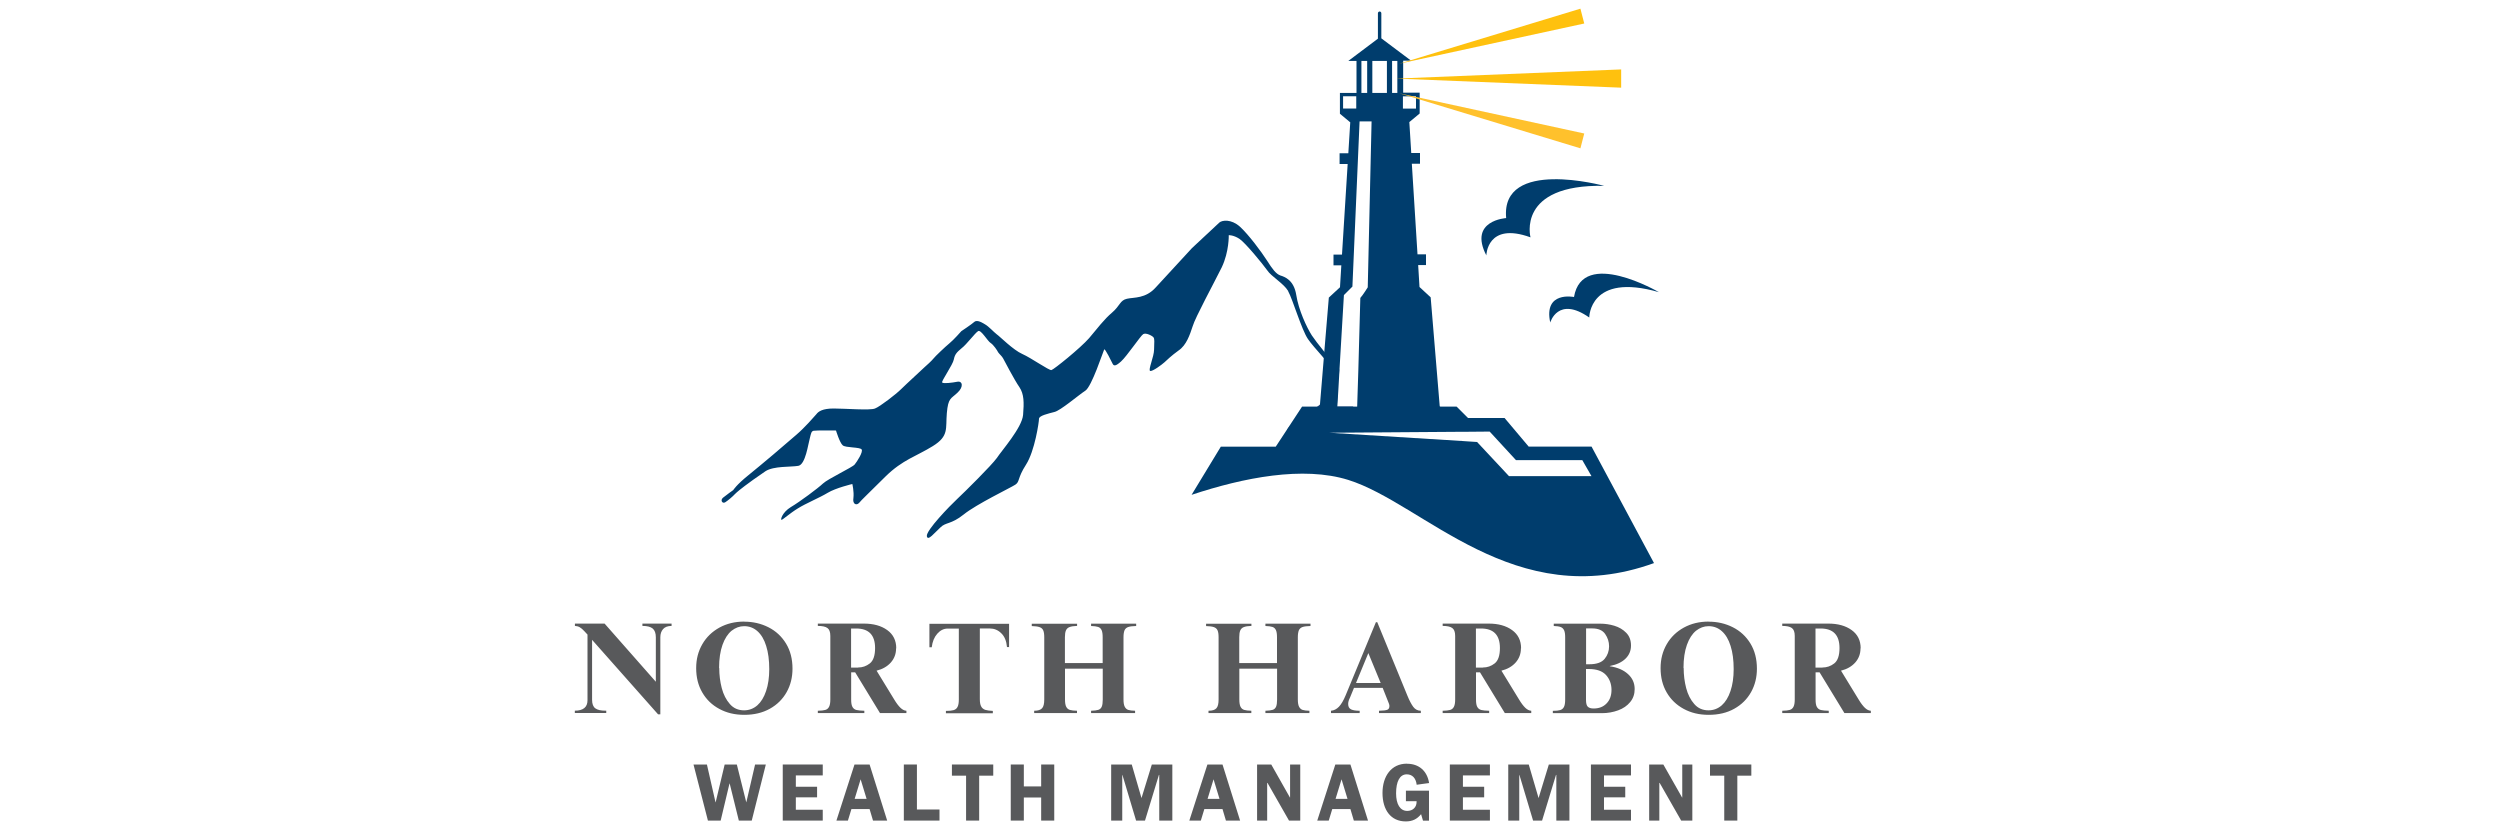<?xml version="1.0" encoding="UTF-8" standalone="no"?>
<svg xmlns="http://www.w3.org/2000/svg" id="Layer_1" viewBox="0 0 300 100">
  <defs>
    <style>.cls-1{fill:#ffc10e;}.cls-1,.cls-2,.cls-3,.cls-4{fill-rule:evenodd;}.cls-1,.cls-2,.cls-3,.cls-4,.cls-5,.cls-6{stroke-width:0px;}.cls-2{fill:#1e3f75;}.cls-3{fill:#ffc12c;}.cls-4,.cls-6{fill:#003d6d;}.cls-5{fill:#58595b;}</style>
  </defs>
  <path class="cls-5" d="M78.7,81.8v-5.33c0-.49-.13-.84-.38-1.05-.26-.21-.66-.31-1.23-.31v-.28h3.5v.28c-.46,0-.8.13-1.02.38-.22.25-.33.58-.33.98v9.25h-.27l-7.92-8.94v7.2c0,.49.13.83.39,1.02.26.19.66.28,1.2.28h.11v.28h-3.77v-.28c1.01,0,1.52-.42,1.52-1.25v-7.88c-.06-.06-.19-.2-.38-.41-.19-.21-.38-.37-.55-.47-.18-.1-.37-.15-.58-.16v-.28h3.56l6.14,6.97ZM89.3,74.6c1.05,0,2.02.22,2.91.67.89.45,1.59,1.1,2.11,1.95.52.85.78,1.86.78,3.02,0,1.03-.23,1.97-.7,2.81-.47.84-1.14,1.51-2.02,2-.88.49-1.9.73-3.06.73s-2.13-.24-3-.71c-.88-.47-1.56-1.13-2.05-1.98-.49-.84-.73-1.81-.73-2.91s.25-2.03.74-2.88c.49-.85,1.18-1.51,2.05-1.99.88-.48,1.86-.72,2.97-.72ZM86.31,80.16c0,.83.1,1.64.3,2.41.2.77.53,1.41.97,1.91.44.51,1.01.76,1.71.76.6,0,1.13-.2,1.59-.6.45-.4.8-.97,1.05-1.72.25-.74.38-1.62.38-2.62,0-1.08-.12-2.01-.37-2.79-.24-.78-.59-1.36-1.05-1.77-.45-.4-.98-.6-1.59-.6-.55,0-1.05.19-1.51.55-.45.37-.82.93-1.09,1.69-.27.76-.41,1.68-.41,2.77ZM107.53,77.8c0,.66-.21,1.22-.63,1.7-.42.47-.99.8-1.71.98l2.11,3.45c.27.45.52.78.76,1.01.23.22.47.34.71.35v.28h-3.17l-2.98-4.89h-.48v3.27c0,.41.05.7.16.89.11.19.27.31.48.36.21.05.52.08.94.09v.28h-5.58v-.28c.4-.01.7-.04.9-.1.2-.06.35-.18.45-.38.1-.19.15-.48.15-.87v-7.63c0-.47-.12-.79-.35-.95-.23-.17-.62-.25-1.15-.25v-.28h5.52c1.16,0,2.09.26,2.81.78.72.52,1.08,1.25,1.08,2.19ZM102.97,80.1c.52,0,.99-.16,1.41-.49.42-.33.63-.95.63-1.85,0-1.56-.76-2.34-2.27-2.34h-.61v4.69h.84ZM121.12,77.65h-.28c-.07-.74-.3-1.3-.7-1.67-.39-.38-.84-.56-1.34-.56h-1.22v8.47c0,.39.05.68.16.88.1.2.27.33.48.41.22.07.53.11.92.13v.28h-5.63v-.28c.4,0,.7-.03.91-.09.21-.06.38-.18.48-.38.11-.2.16-.5.16-.91v-8.5h-1.34c-.47,0-.89.21-1.25.62-.36.41-.58.95-.66,1.62h-.28v-2.81h9.56v2.81ZM129.23,75.11c-.39.01-.68.06-.89.14-.21.08-.35.22-.43.41-.08.19-.12.45-.12.8v3.11h4.53v-3.09c0-.39-.04-.67-.13-.87-.09-.19-.23-.32-.42-.38-.19-.06-.47-.1-.84-.11v-.28h5.41v.28c-.43.01-.74.05-.95.12-.21.07-.35.2-.44.38-.08.19-.13.47-.13.84v7.47c0,.4.05.69.15.88.1.19.24.32.43.38.19.06.46.09.81.1v.28h-5.28v-.28c.39-.01.67-.05.87-.11.19-.06.33-.19.41-.38.08-.19.12-.47.12-.84v-3.72h-4.53v3.7c0,.4.05.69.15.88.1.19.24.31.44.37.19.06.48.09.85.1v.28h-5.14v-.28c.46,0,.77-.1.95-.3s.26-.55.26-1.05v-7.45c0-.39-.04-.67-.13-.86-.09-.19-.24-.31-.45-.38-.21-.07-.52-.11-.92-.12v-.28h5.44v.28ZM150.15,75.11c-.39.01-.68.06-.89.14-.21.08-.35.22-.43.41-.08.19-.12.45-.12.8v3.11h4.53v-3.09c0-.39-.04-.67-.13-.87-.09-.19-.23-.32-.42-.38-.19-.06-.47-.1-.84-.11v-.28h5.41v.28c-.43.01-.74.05-.95.12-.21.07-.35.2-.44.38-.08.19-.13.47-.13.84v7.47c0,.4.05.69.15.88.1.19.24.32.43.38.19.06.46.09.81.1v.28h-5.28v-.28c.39-.01.67-.05.87-.11.19-.06.33-.19.41-.38.08-.19.12-.47.12-.84v-3.72h-4.53v3.7c0,.4.05.69.15.88.1.19.24.31.44.37.19.06.48.09.85.1v.28h-5.14v-.28c.46,0,.77-.1.95-.3s.26-.55.26-1.05v-7.45c0-.39-.04-.67-.13-.86-.09-.19-.24-.31-.45-.38-.21-.07-.52-.11-.92-.12v-.28h5.44v.28ZM161.48,83.43l3.63-8.77h.16l3.61,8.8c.24.59.48,1.05.71,1.36.23.31.54.47.91.47v.28h-5.02v-.28c.5-.01.83-.05,1-.12.17-.07.25-.22.25-.46,0-.07-.02-.16-.05-.25-.04-.09-.07-.17-.09-.23l-.67-1.69h-3.44l-.48,1.17c-.15.29-.22.55-.22.77,0,.32.12.54.36.65.24.11.58.16,1.02.16v.28h-3.44v-.28c.35-.03.67-.19.95-.48.28-.29.55-.75.81-1.38ZM165.68,81.96l-1.48-3.59-1.48,3.59h2.97ZM182.51,77.8c0,.66-.21,1.22-.63,1.7-.42.47-.99.8-1.71.98l2.11,3.45c.27.45.52.78.76,1.01.23.22.47.34.71.35v.28h-3.17l-2.98-4.89h-.48v3.27c0,.41.05.7.16.89.11.19.27.31.48.36.21.05.52.08.94.09v.28h-5.58v-.28c.4-.01.7-.04.9-.1.2-.06.35-.18.45-.38.1-.19.15-.48.15-.87v-7.63c0-.47-.12-.79-.35-.95-.23-.17-.62-.25-1.15-.25v-.28h5.52c1.16,0,2.09.26,2.81.78.72.52,1.08,1.25,1.08,2.19ZM177.95,80.1c.52,0,.99-.16,1.41-.49.42-.33.63-.95.63-1.85,0-1.56-.76-2.34-2.27-2.34h-.61v4.69h.84ZM195.72,77.46c0,.63-.22,1.15-.66,1.58-.44.43-1.06.72-1.88.88v.03c.92.14,1.64.45,2.18.94.54.49.8,1.09.8,1.8,0,.6-.18,1.13-.54,1.56-.36.44-.84.77-1.44.99-.6.22-1.25.34-1.95.34h-5.89v-.28c.39,0,.68-.03.88-.09.2-.06.35-.18.45-.37.1-.19.15-.48.15-.89v-7.47c0-.38-.04-.66-.13-.85-.09-.19-.23-.32-.42-.39-.19-.07-.47-.11-.82-.12v-.28h5.58c.56,0,1.13.08,1.69.25.56.17,1.04.45,1.42.84.39.39.58.9.58,1.54ZM190.75,79.71c.85,0,1.46-.22,1.81-.65.35-.43.53-.93.53-1.51,0-.53-.16-1.02-.47-1.47-.31-.45-.83-.67-1.56-.67h-.73v4.3h.42ZM191.23,85.02c.65,0,1.17-.2,1.56-.61.4-.41.59-.95.59-1.63s-.22-1.3-.66-1.78c-.44-.48-1.13-.72-2.06-.72h-.34v3.69c0,.42.07.7.22.84.15.14.38.21.69.21ZM205.03,74.6c1.05,0,2.02.22,2.91.67.89.45,1.59,1.1,2.11,1.95.52.85.78,1.86.78,3.02,0,1.03-.23,1.97-.7,2.81-.47.84-1.14,1.51-2.02,2-.87.49-1.9.73-3.06.73s-2.13-.24-3-.71c-.87-.47-1.56-1.13-2.05-1.98-.49-.84-.73-1.81-.73-2.91s.25-2.03.74-2.88c.49-.85,1.18-1.51,2.05-1.99.88-.48,1.86-.72,2.97-.72ZM202.04,80.16c0,.83.1,1.64.3,2.41.2.77.53,1.41.97,1.91.44.51,1.01.76,1.71.76.6,0,1.13-.2,1.59-.6.45-.4.8-.97,1.05-1.72.25-.74.38-1.62.38-2.62,0-1.08-.12-2.01-.37-2.79-.24-.78-.59-1.36-1.05-1.77-.45-.4-.98-.6-1.59-.6-.55,0-1.05.19-1.51.55-.45.37-.82.93-1.09,1.69-.27.76-.41,1.68-.41,2.77ZM223.26,77.8c0,.66-.21,1.22-.63,1.7-.42.47-.99.8-1.71.98l2.11,3.45c.27.45.52.78.76,1.01.23.22.47.34.71.35v.28h-3.17l-2.98-4.89h-.48v3.27c0,.41.05.7.16.89.11.19.27.31.48.36.21.05.52.08.94.09v.28h-5.58v-.28c.4-.01.7-.04.9-.1.2-.06.35-.18.45-.38.1-.19.15-.48.15-.87v-7.63c0-.47-.12-.79-.35-.95-.23-.17-.62-.25-1.15-.25v-.28h5.52c1.16,0,2.09.26,2.81.78.72.52,1.08,1.25,1.08,2.19ZM218.7,80.1c.52,0,.99-.16,1.41-.49.42-.33.63-.95.63-1.85,0-1.56-.76-2.34-2.27-2.34h-.61v4.69h.84Z"/>
  <polyline class="cls-5" points="83.22 91.74 84.95 98.47 86.48 98.47 87.54 94.02 87.56 94.02 88.66 98.47 90.21 98.47 91.9 91.74 90.61 91.74 89.56 96.27 89.55 96.27 88.42 91.74 86.96 91.74 85.88 96.27 85.86 96.27 84.83 91.74 83.22 91.74"/>
  <polyline class="cls-5" points="93.93 91.74 93.93 98.47 98.73 98.47 98.73 97.17 95.5 97.17 95.5 95.68 98.05 95.68 98.05 94.41 95.5 94.41 95.5 93.05 98.73 93.05 98.73 91.74 93.93 91.74"/>
  <path class="cls-5" d="M103.27,93.5l.72,2.36h-1.43l.72-2.36ZM102.54,91.74l-2.17,6.73h1.38l.42-1.38h2.18l.41,1.38h1.7l-2.11-6.73h-1.82Z"/>
  <polyline class="cls-5" points="108.46 91.74 108.46 98.47 112.74 98.47 112.74 97.14 110.03 97.14 110.03 91.74 108.46 91.74"/>
  <polyline class="cls-5" points="114.23 91.74 114.23 93.08 115.93 93.08 115.93 98.47 117.5 98.47 117.5 93.08 119.19 93.08 119.19 91.74 114.23 91.74"/>
  <polyline class="cls-5" points="121.29 91.74 121.29 98.47 122.86 98.47 122.86 95.7 124.94 95.7 124.94 98.47 126.51 98.47 126.51 91.74 124.94 91.74 124.94 94.37 122.86 94.37 122.86 91.74 121.29 91.74"/>
  <polyline class="cls-5" points="133.34 91.74 133.34 98.47 134.67 98.47 134.67 92.99 134.69 92.99 136.33 98.47 137.4 98.47 139.07 92.99 139.11 92.99 139.11 98.47 140.68 98.47 140.68 91.74 138.22 91.74 136.98 95.77 135.81 91.74 133.34 91.74"/>
  <path class="cls-5" d="M145.62,93.5l.72,2.36h-1.43l.72-2.36ZM144.89,91.74l-2.17,6.73h1.38l.42-1.38h2.18l.41,1.38h1.7l-2.11-6.73h-1.82Z"/>
  <polyline class="cls-5" points="150.85 91.74 150.85 98.47 152.06 98.47 152.06 93.95 152.1 93.95 154.68 98.47 156.03 98.47 156.03 91.74 154.81 91.74 154.81 95.7 154.79 95.7 152.55 91.74 150.85 91.74"/>
  <path class="cls-5" d="M160.98,93.5l.72,2.36h-1.43l.72-2.36ZM160.24,91.74l-2.17,6.73h1.38l.42-1.38h2.18l.41,1.38h1.7l-2.11-6.73h-1.82Z"/>
  <path class="cls-5" d="M168.82,91.64c-1.85,0-2.92,1.49-2.92,3.52s1,3.41,2.79,3.41c.79,0,1.35-.27,1.84-.87l.23.78h.72v-3.6h-2.77v1.26h1.28v.09c0,.64-.46,1.08-1.12,1.08-.86,0-1.34-.81-1.34-2.11,0-1.42.44-2.28,1.28-2.28.67,0,1.1.46,1.19,1.25l1.49-.21c-.23-1.46-1.23-2.31-2.64-2.31"/>
  <polyline class="cls-5" points="173.98 91.74 173.98 98.47 178.79 98.47 178.79 97.17 175.55 97.17 175.55 95.68 178.1 95.68 178.1 94.41 175.55 94.41 175.55 93.05 178.79 93.05 178.79 91.74 173.98 91.74"/>
  <polyline class="cls-5" points="180.99 91.74 180.99 98.47 182.31 98.47 182.31 92.99 182.33 92.99 183.97 98.47 185.05 98.47 186.72 92.99 186.76 92.99 186.76 98.47 188.33 98.47 188.33 91.74 185.86 91.74 184.63 95.77 183.45 91.74 180.99 91.74"/>
  <polyline class="cls-5" points="190.91 91.74 190.91 98.47 195.72 98.47 195.72 97.17 192.48 97.17 192.48 95.68 195.03 95.68 195.03 94.41 192.48 94.41 192.48 93.05 195.72 93.05 195.72 91.74 190.91 91.74"/>
  <polyline class="cls-5" points="197.9 91.74 197.9 98.47 199.12 98.47 199.12 93.95 199.16 93.95 201.74 98.47 203.08 98.47 203.08 91.74 201.87 91.74 201.87 95.7 201.85 95.7 199.6 91.74 197.9 91.74"/>
  <polyline class="cls-5" points="205.2 91.74 205.2 93.08 206.91 93.08 206.91 98.47 208.48 98.47 208.48 93.08 210.16 93.08 210.16 91.74 205.2 91.74"/>
  <path class="cls-4" d="M154.58,34.92c-.56-.93-2.03-1.74-2.52-2.49-.53-.75-2.62-3.3-3.33-3.77-.72-.47-1.28-.44-1.28-.44,0,0,.06,1.96-.84,3.86-.94,1.9-3.18,6.01-3.49,7.07-.34,1.03-.75,2.27-1.68,2.9-.9.65-1.4,1.15-1.71,1.43-.31.28-1.43,1.12-1.71,1.03-.28-.09.47-1.71.47-2.58.03-.9.06-1.25-.06-1.43-.12-.19-.93-.62-1.25-.4-.31.19-1.96,2.65-2.65,3.27-.68.62-.87.53-1,.31-.12-.22-.93-1.93-1.03-1.74-.12.22-1.5,4.48-2.27,4.95-.78.5-2.99,2.4-3.71,2.55-.72.19-1.84.44-1.84.81s-.5,3.86-1.56,5.51c-1.06,1.65-.72,2.03-1.28,2.4-.56.37-4.67,2.34-6.2,3.58-1.53,1.22-2.15.9-2.8,1.56-.69.62-1.52,1.71-1.62,1.03-.09-.69,2.74-3.61,3.64-4.45.9-.84,4.14-4.05,4.76-4.92.59-.9,3.02-3.64,3.15-5.17.12-1.5.12-2.49-.44-3.33-.59-.84-1.84-3.24-1.96-3.46-.13-.25-.44-.5-.59-.72-.12-.25-.56-.9-.9-1.12-.37-.22-1.15-1.62-1.5-1.43-.37.22-1.4,1.62-1.99,2.06-.56.47-.81.72-.93,1.34-.12.65-1.53,2.62-1.4,2.77.16.16,1.18.03,1.81-.09.62-.13.81.59.03,1.31-.78.75-1.12.59-1.28,2.46-.16,1.84.28,2.74-1.68,3.95-1.96,1.22-3.61,1.62-5.67,3.64-2.03,2.02-2.9,2.83-3.18,3.18-.31.34-.81.16-.68-.59.09-.78-.13-1.68-.13-1.68,0,0-1.99.47-2.96,1.06-.97.59-2.65,1.28-3.58,1.87-.97.59-1.81,1.37-1.96,1.37s.09-.9,1.12-1.53c1.06-.62,3.27-2.27,3.86-2.83.59-.56,3.52-1.93,3.8-2.28.28-.34,1.03-1.5.84-1.8-.19-.31-1.93-.19-2.27-.5-.37-.31-.81-1.78-.81-1.78,0,0-2.4-.03-2.68.03-.28.06-.31.28-.47.94-.19.62-.5,3.11-1.37,3.27-.9.16-2.96,0-3.95.65-.97.66-2.15,1.5-2.46,1.75-.34.25-.97.75-1.21,1-.22.25-.84.78-1.15.97-.34.22-.65-.25-.25-.56.37-.31,1.21-.9,1.21-.9,0,0,.37-.62,1.81-1.78,1.43-1.15,4.67-3.89,5.73-4.83,1.06-.9,2.15-2.18,2.43-2.49.25-.34.75-.69,2.09-.69s4.36.25,4.95,0c.59-.22,2.55-1.74,3.11-2.3s2.77-2.58,2.86-2.68c.12-.09.9-.81,1.06-1.03.16-.22,1.4-1.4,1.9-1.81.5-.4,1.43-1.46,1.43-1.46,0,0,1.22-.81,1.53-1.09.28-.28.78-.06,1.28.25.5.28,1.06.93,1.43,1.21.37.25,1.99,1.9,3.08,2.37,1.06.47,3.21,1.99,3.49,1.93.28-.06,3.46-2.62,4.52-3.83,1.06-1.25,1.78-2.24,2.77-3.08.97-.84.93-1.46,1.78-1.65s2.24,0,3.46-1.37c1.25-1.37,4.33-4.7,4.33-4.7,0,0,2.99-2.8,3.3-3.08.34-.28,1.4-.44,2.46.5,1.06.97,2.58,3.02,3.24,4.05.65,1.03,1.09,1.62,1.62,1.81.53.16,1.62.56,1.9,2.33.28,1.81,1.25,3.89,1.87,4.86.27.41.84,1.16,1.47,1.93.65.81,1.36,1.65,1.82,2.17l-.04.75c-.42-.55-1.14-1.36-1.84-2.16-.79-.9-1.56-1.78-1.88-2.26-.75-1.09-1.84-4.8-2.37-5.73Z"/>
  <path class="cls-2" d="M160.44,48.78h1.98c-1.11.84-2.18,1.62-2.43,1.77-.53.28-1.37.28-1.81.59-.47.31-1.12.28-1.87.31-.75.06-1.37.47-1.78.25-.37-.22,1.25-1.43,1.9-1.74.33-.16,1.02-.68,1.67-1.18.08-.06.16-.12.23-.18.49-.39.92-.74,1.09-.88.23-.17.74-.61,1.13-1.06l-.13,2.12Z"/>
  <path class="cls-6" d="M172.77,48.78l-.04-.47-1.05-12.63-1.34-1.24-.16-2.63h.94v-1.29h-1.02l-.68-10.87h.98v-1.29h-1.05l-.23-3.71,1.24-1.03v-.62h0v-1.88h-1.98v-3.84h.95l-3.57-2.68V1.59c0-.11-.09-.21-.2-.21s-.21.09-.21.21v3.05l-3.55,2.67h.98v3.84h-1.99v2.5l1.24,1.03-.23,3.71h-1.05v1.29h.97l-.68,10.87h-1.02v1.29h.94l-.16,2.63-1.34,1.24-.54,6.46-.06.76-.47,5.69-.02.18-.04.51h2.12l.03-.51.13-2.12.09-1.59.04-.75.53-8.93s.73-.73,1.02-1.02c.02-.71.86-19.82.86-19.82h1.44s-.46,19.91-.46,19.91c0,0-.61.98-.89,1.27-.02.38-.13,4.88-.24,8.69-.05,1.59-.09,3.06-.13,4.06,0,.11,0,.21-.01.31-.01.19-.02.36-.03.51h10.03l-.04-.51ZM162.75,13.02h-1.58v-1.47h1.58v1.47ZM164.06,11.15h-.69v-3.84h.69v3.84ZM168.35,11.56h1.57v1.47h-1.57v-1.47ZM167.05,7.31h.63v3.84h-.63v-3.84ZM164.68,7.31h1.75v3.84h-1.75v-3.84Z"/>
  <path class="cls-6" d="M190.99,53.59h-7.55l-2.89-3.43h-4.39l-1.37-1.37h-18.54l-3.16,4.81h-6.59l-3.51,5.78c6.23-2.07,13.38-3.48,18.8-1.79,9.07,2.84,19.92,16.05,36.69,9.98l-7.49-13.97ZM181.1,57.16l-3.85-4.12-1.06-.07-.74-.05-15.92-.99,15.13-.11h.68s3.42-.03,3.42-.03l3.16,3.43h7.96l1.1,1.92h-9.89Z"/>
  <polygon class="cls-1" points="167.55 9.43 194.54 8.33 194.54 10.52 167.55 9.43"/>
  <polygon class="cls-1" points="167.92 7.64 189.65 1.04 190.11 2.82 167.92 7.64"/>
  <polygon class="cls-3" points="167.92 11.2 189.65 17.8 190.11 16.02 167.92 11.2"/>
  <path class="cls-6" d="M178.36,30.65s.07-4.07,5.3-2.17c0,0-1.7-6.38,8.83-6.18,0,0-12.43-3.4-11.75,3.87,0,0-4.55.27-2.38,4.48"/>
  <path class="cls-6" d="M186.03,38.7s.92-3.23,4.68-.6c0,0,0-5.45,8.36-3.04,0,0-9.18-5.36-10.19.58,0,0-3.68-.75-2.85,3.07"/>
</svg>
